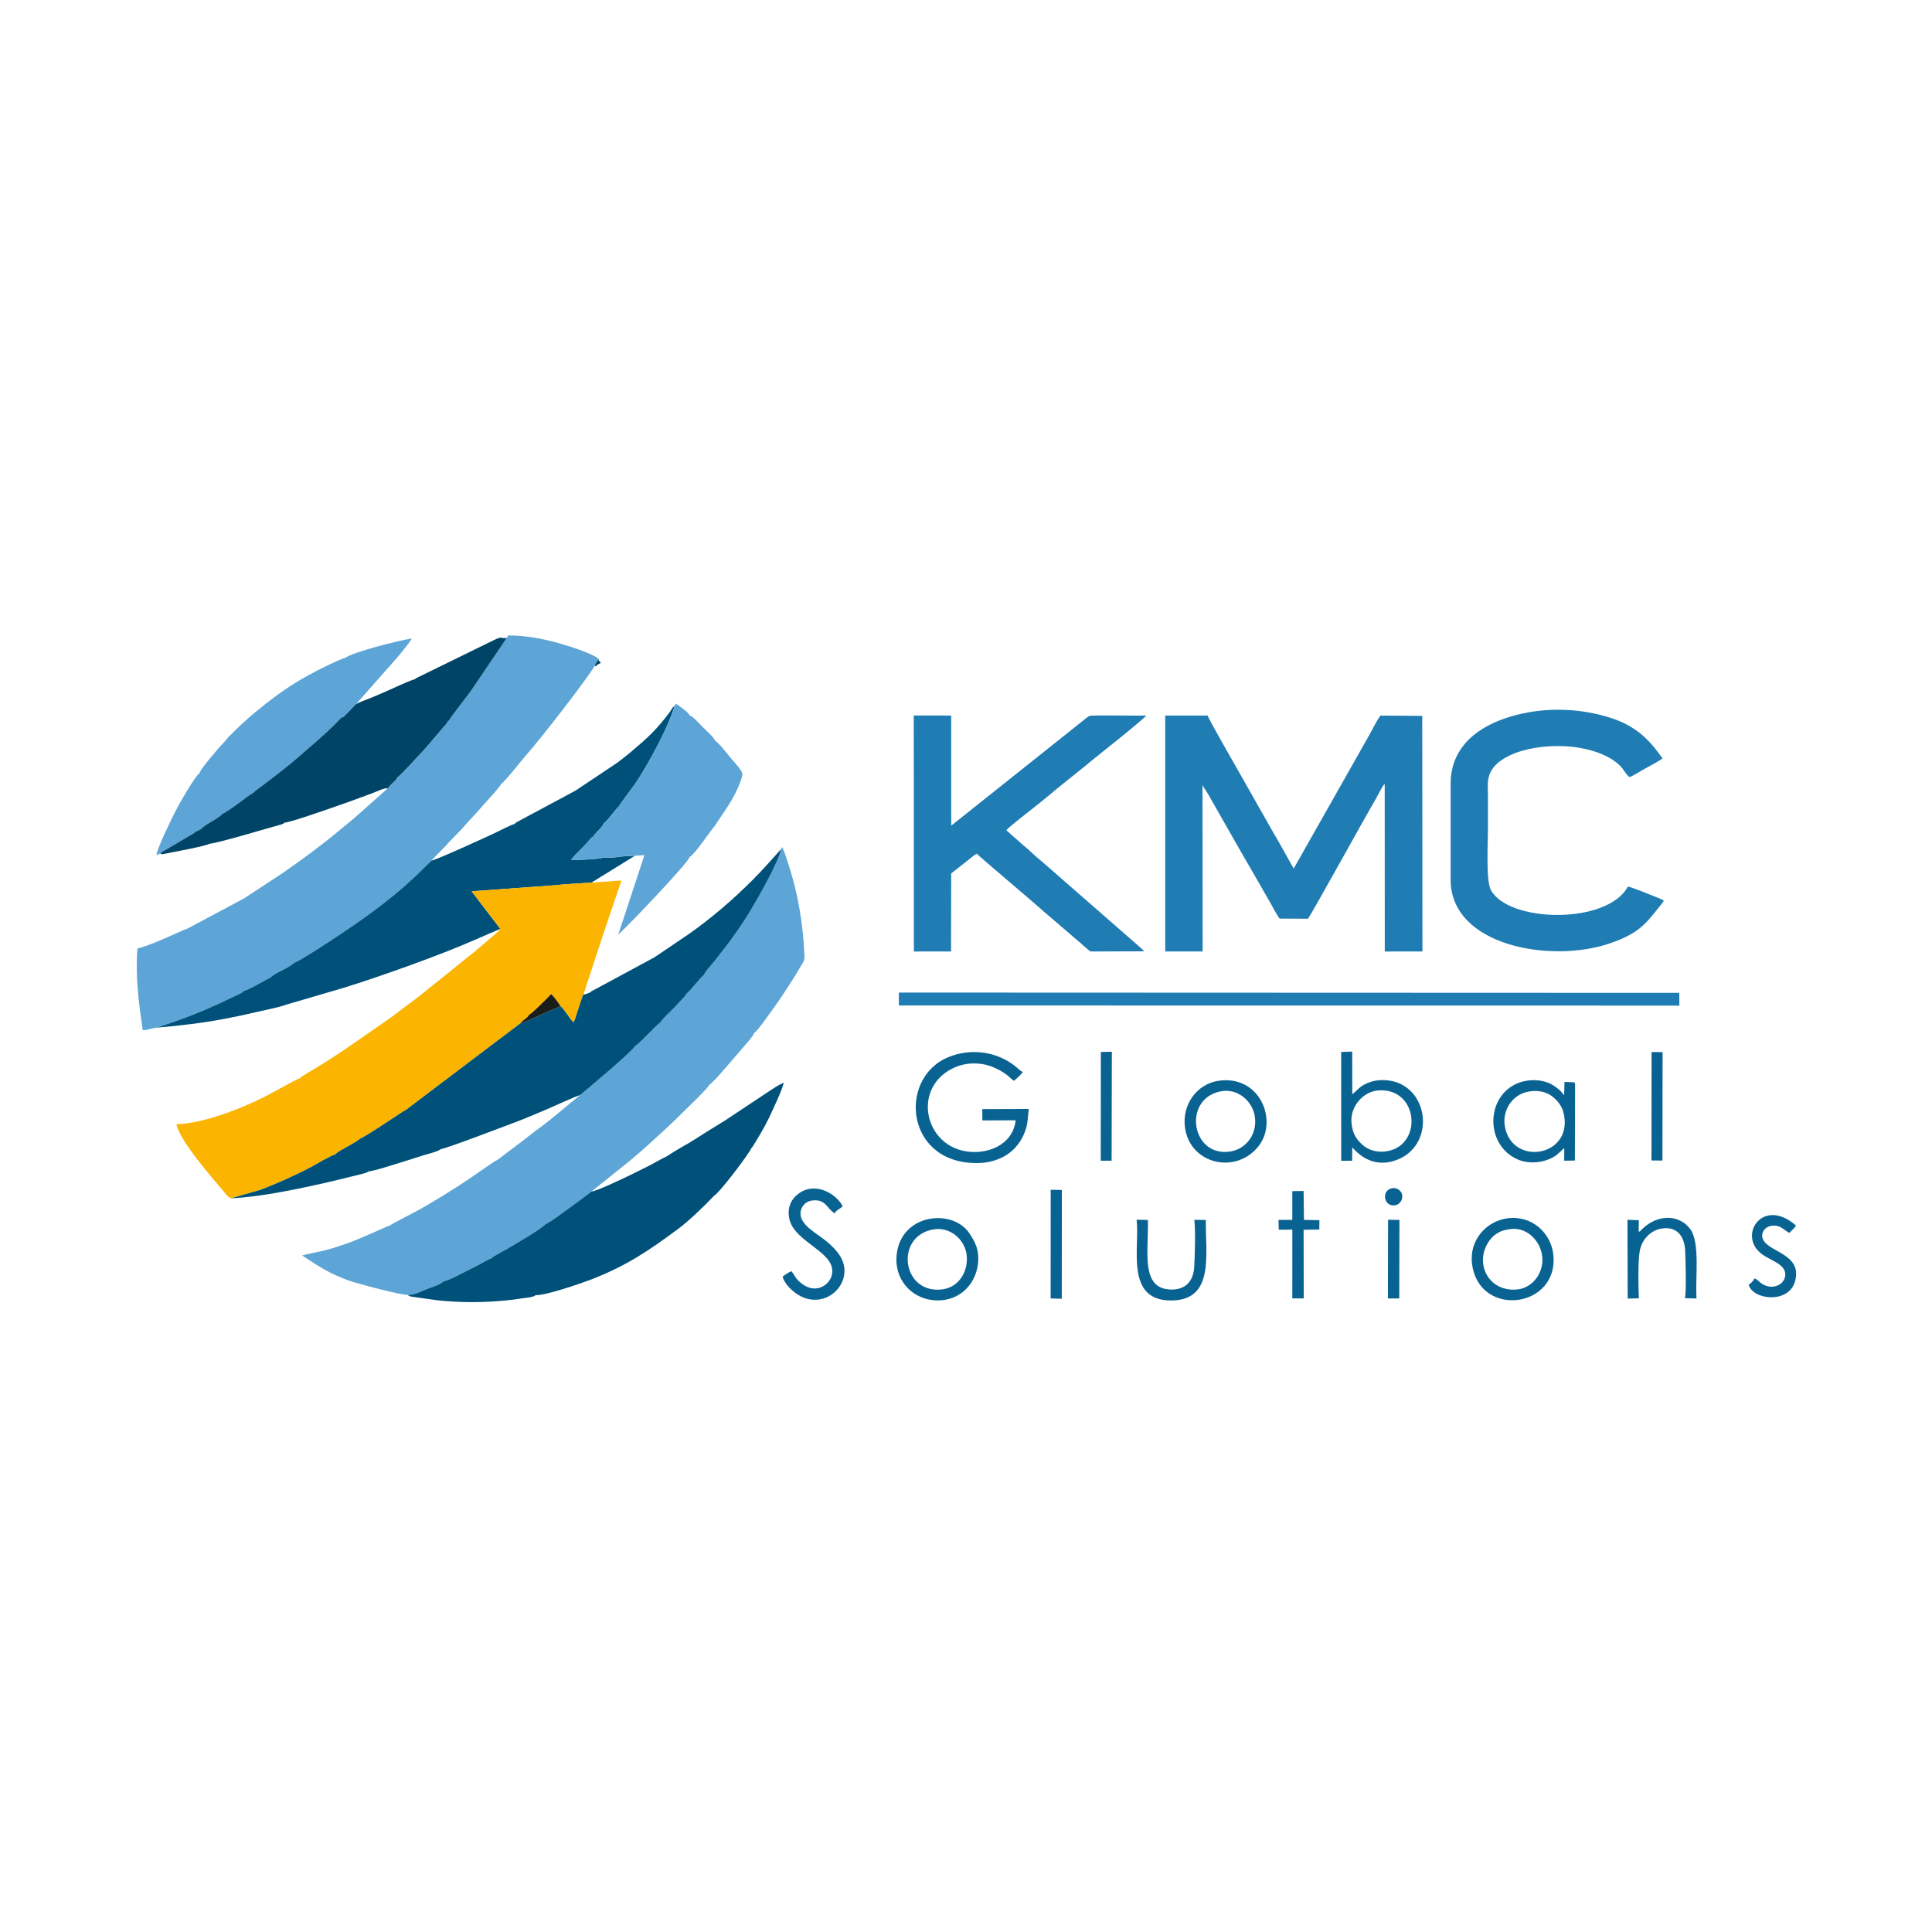 <svg xmlns="http://www.w3.org/2000/svg" xmlns:xlink="http://www.w3.org/1999/xlink" width="300" viewBox="0 0 224.88 225" height="300" preserveAspectRatio="xMidYMid meet"><path fill="#1f7db3" d="M 135.641 110.805 L 140 110.805 L 139.984 91.348 C 139.98 91.562 140.348 91.996 140.504 92.258 L 144.426 99.137 C 145.152 100.418 145.918 101.695 146.676 103.035 C 147.055 103.703 147.426 104.352 147.816 105.023 C 148.07 105.465 148.703 106.695 148.973 106.98 L 152.262 106.992 C 152.754 106.355 158.965 95.066 160.043 93.258 C 160.336 92.766 160.863 91.637 161.203 91.289 L 161.211 110.812 L 165.598 110.805 L 165.574 83.371 L 160.699 83.336 C 160.297 83.895 159.77 84.941 159.43 85.562 L 150.602 101.156 C 149.73 99.609 148.977 98.219 148.098 96.734 L 144.312 90.055 C 143.859 89.254 140.645 83.664 140.578 83.336 L 135.641 83.336 Z M 135.641 110.805 " fill-opacity="1" fill-rule="evenodd"></path><path fill="#1f7db3" d="M 106.371 110.812 L 110.699 110.805 L 110.715 101.719 L 112.184 100.566 C 112.676 100.203 113.207 99.688 113.699 99.418 C 114.012 99.75 114.328 99.965 114.672 100.293 L 119.902 104.766 C 120.715 105.449 121.227 105.941 121.977 106.566 L 125.066 109.219 C 125.387 109.508 125.785 109.812 126.105 110.117 C 126.305 110.301 126.406 110.371 126.605 110.547 C 126.93 110.836 126.887 110.805 127.371 110.809 L 133.203 110.789 C 132.848 110.406 132.617 110.262 132.23 109.898 L 121.199 100.262 C 120.938 100.062 120.402 99.594 120.203 99.395 C 119.938 99.133 119.484 98.742 119.172 98.492 L 117.141 96.695 L 117.359 96.461 C 118.613 95.352 120.82 93.719 122.211 92.539 C 122.555 92.25 122.859 91.984 123.219 91.695 L 126.262 89.254 C 126.617 88.949 126.918 88.711 127.281 88.414 C 127.844 87.957 133.16 83.75 133.434 83.324 C 132.422 83.383 127.172 83.25 126.812 83.375 C 126.676 83.422 125.738 84.188 125.512 84.371 L 110.719 96.156 L 110.715 83.332 L 106.355 83.328 Z M 106.371 110.812 " fill-opacity="1" fill-rule="evenodd"></path><path fill="#1f7db3" d="M 193.715 104.879 L 193.238 104.641 C 192.453 104.332 189.984 103.309 189.527 103.25 C 187.105 107.707 175.652 107.469 173.566 103.656 C 172.973 102.566 173.227 98.148 173.227 96.527 C 173.227 95.289 173.227 94.051 173.227 92.816 C 173.227 91.461 173.051 90.594 173.734 89.57 C 174.602 88.27 176.672 87.43 178.684 87.102 C 180.945 86.73 183.316 86.82 185.395 87.438 C 186.66 87.812 188.109 88.488 188.891 89.504 C 189.094 89.773 189.441 90.336 189.715 90.504 C 190.293 90.273 191.027 89.773 191.652 89.438 C 192.195 89.141 193.094 88.672 193.562 88.332 C 192.027 86.156 190.473 84.5 187.277 83.527 C 184.195 82.586 180.707 82.367 177.359 83.07 C 172.758 84.043 168.871 86.535 168.879 91.297 L 168.879 102.434 C 168.867 110.219 180.676 112.207 187.438 109.859 C 190.488 108.801 191.426 107.859 193.086 105.719 C 193.324 105.414 193.539 105.207 193.715 104.879 Z M 193.715 104.879 " fill-opacity="1" fill-rule="evenodd"></path><path fill="#5ca5d6" d="M 58.965 74.285 L 54.824 80.406 C 54.383 81.023 52.371 83.57 52.207 83.957 L 52.148 83.922 C 52.004 84.242 51.691 84.539 51.473 84.816 L 49.285 87.359 C 48.828 87.855 46.602 90.289 46.145 90.602 C 46.094 90.848 45.824 91.031 45.633 91.211 C 45.363 91.461 45.281 91.617 45.078 91.824 L 41.191 95.285 C 39.891 96.34 38.516 97.531 37.082 98.602 C 36.395 99.117 35.715 99.652 35.008 100.152 C 34.277 100.664 33.605 101.141 32.832 101.691 L 28.379 104.617 L 21.781 108.141 C 21.09 108.34 17.867 109.996 15.945 110.465 C 15.684 113.93 16.113 116.75 16.562 119.969 C 17.164 119.988 17.684 119.707 18.227 119.68 L 20.883 118.754 C 22.918 118.027 25.18 117.043 27.137 116.074 C 27.527 115.883 28.137 115.656 28.355 115.387 C 28.766 115.359 30.945 114.066 31.445 113.84 C 31.84 113.348 33.742 112.66 34.125 112.164 C 34.648 112.027 37.793 109.98 38.477 109.527 C 42.035 107.191 45.227 104.969 48.391 101.98 C 48.629 101.754 49.031 101.352 49.285 101.105 L 50.195 100.227 C 50.434 99.91 50.836 99.551 51.129 99.238 C 51.32 99.035 51.969 98.422 52.082 98.23 L 53.695 96.57 C 54.547 95.559 55.535 94.598 56.406 93.543 C 56.543 93.383 56.684 93.258 56.812 93.109 C 57.094 92.793 58.207 91.582 58.324 91.262 C 58.695 91.102 60.68 88.539 61.199 87.961 C 62.801 86.18 68.164 79.281 69.199 77.547 C 69.312 77.25 69.488 76.965 69.691 76.785 C 69.125 76.145 66.027 75.18 64.926 74.879 C 63.07 74.371 61.191 74.012 59.121 74 Z M 58.965 74.285 " fill-opacity="1" fill-rule="evenodd"></path><path fill="#1f7db3" d="M 104.625 117.094 L 195.516 117.113 L 195.508 115.629 L 104.617 115.594 Z M 104.625 117.094 " fill-opacity="1" fill-rule="evenodd"></path><path fill="#5ca5d6" d="M 47.398 150.781 C 48.004 150.895 49.043 150.371 49.582 150.152 C 50.18 149.902 51.227 149.629 51.605 149.215 C 52.102 149.168 53.855 148.238 54.434 147.938 C 54.918 147.688 55.348 147.48 55.832 147.223 C 56.223 147.016 56.906 146.605 57.211 146.527 C 57.355 146.352 57.344 146.375 57.562 146.246 L 58.805 145.551 C 59.375 145.219 63.125 143.059 63.477 142.559 C 63.965 142.383 65.555 141.184 66.148 140.754 C 67.062 140.09 67.945 139.438 68.832 138.758 L 73.309 135.168 C 74.73 133.992 76.355 132.488 77.676 131.273 C 78.25 130.742 78.82 130.184 79.352 129.652 C 79.578 129.422 82.465 126.68 82.551 126.32 C 82.789 126.219 83.746 125.168 83.961 124.902 L 86.543 121.918 C 86.797 121.602 87.703 120.633 87.766 120.289 C 88.086 120.148 89.16 118.613 89.438 118.23 C 90.652 116.57 91.363 115.488 92.465 113.75 C 92.734 113.32 92.914 112.992 93.156 112.586 C 93.527 111.973 93.652 111.957 93.617 111.125 C 93.492 107.941 92.93 104.434 92.004 101.445 C 91.793 100.77 91.32 99.133 91.02 98.648 L 90.902 98.891 C 90.672 100.344 87.832 105.289 86.941 106.699 C 86.211 107.863 85.32 109.121 84.516 110.184 C 84.422 110.309 84.297 110.449 84.211 110.562 L 83.219 111.848 C 82.809 112.352 82.094 113.098 81.898 113.57 C 81.664 113.633 80.285 115.488 79.891 115.715 C 79.754 116.062 79.422 116.289 79.18 116.574 C 78.902 116.902 78.719 117.086 78.41 117.406 C 78.023 117.805 77.094 118.637 76.867 119.047 C 76.383 119.355 74.34 121.637 73.926 121.805 C 73.605 122.434 68.562 126.637 67.508 127.535 C 66.234 128.531 64.066 130.441 62.758 131.367 C 61.895 131.98 61.156 132.621 60.32 133.23 L 57.871 135.082 C 57.5 135.23 55.43 136.707 54.836 137.113 C 53.203 138.238 50.352 140.008 48.574 140.977 C 48.082 141.246 45.449 142.605 45.332 142.723 C 44.848 142.875 41.938 144.246 40.477 144.77 C 39.637 145.066 38.785 145.344 37.914 145.582 C 37.477 145.699 35.223 146.152 35.125 146.211 C 37.023 147.461 38.281 148.324 40.602 149.145 C 41.48 149.457 46.836 150.91 47.398 150.781 Z M 47.398 150.781 " fill-opacity="1" fill-rule="evenodd"></path><path fill="#096392" d="M 119.75 129.148 L 114.336 129.168 L 114.344 130.484 L 118.223 130.469 C 117.984 132.926 115.594 134.34 112.953 134.145 C 107.5 133.738 105.973 126.426 111.293 124.238 C 112.453 123.762 113.957 123.711 115.219 124.137 C 115.93 124.375 116.844 124.859 117.387 125.34 C 117.605 125.527 117.754 125.691 118.016 125.871 C 118.238 125.707 118.934 125.082 119.051 124.844 C 118.699 124.688 118.52 124.449 118.242 124.223 C 116.062 122.441 112.961 122.016 110.305 123.148 C 104.402 125.672 105.418 135.828 114.137 135.438 C 115.008 135.398 115.859 135.16 116.52 134.855 C 117.855 134.242 118.84 133.102 119.324 131.75 C 119.656 130.82 119.625 130.203 119.75 129.148 Z M 119.75 129.148 " fill-opacity="1" fill-rule="evenodd"></path><path fill="#096392" d="M 157.355 130.949 C 157.07 128.926 158.668 127.129 160.441 126.992 C 165.246 126.621 165.715 133.676 161.172 134.109 C 160.094 134.211 159.137 133.84 158.551 133.27 C 157.902 132.637 157.523 132.152 157.355 130.949 Z M 156.137 135.188 L 157.406 135.176 L 157.426 133.621 C 158.828 135.238 160.641 135.887 162.75 135.027 C 166.723 133.406 166.504 127.652 162.816 126.133 C 161.918 125.762 160.695 125.66 159.68 125.961 C 158.355 126.355 158.113 126.914 157.426 127.434 L 157.418 122.469 L 156.133 122.508 Z M 156.137 135.188 " fill-opacity="1" fill-rule="evenodd"></path><path fill="#096392" d="M 177.855 127.145 C 178.926 126.918 179.996 127.125 180.684 127.664 C 181.32 128.164 181.875 128.781 182.078 129.805 C 183.051 134.672 176.207 135.832 175.227 131.352 C 174.805 129.426 175.98 127.535 177.855 127.145 Z M 182.113 133.723 L 182.105 135.172 L 183.352 135.156 L 183.375 126.559 C 183.371 126.254 183.402 126.254 183.301 126.047 L 182.141 126 L 182.098 127.523 C 181.891 127.363 182.047 127.488 181.891 127.301 C 181.824 127.227 181.766 127.145 181.699 127.074 C 181.562 126.93 181.402 126.812 181.191 126.652 C 180.82 126.363 180.449 126.156 179.977 126.004 C 178.938 125.672 177.715 125.754 176.785 126.113 C 172.945 127.59 172.844 133.355 176.695 135.031 C 178.051 135.621 179.883 135.43 181.117 134.582 C 181.52 134.309 181.883 133.852 182.113 133.723 Z M 182.113 133.723 " fill-opacity="1" fill-rule="evenodd"></path><path fill="#005179" d="M 70.289 95.852 C 70.457 95.801 70.934 95.176 71.09 94.988 L 71.82 94.098 C 71.961 93.973 71.781 94.09 71.992 93.973 C 72.043 93.754 73.605 91.73 73.898 91.301 C 75.391 89.094 77.773 84.738 78.504 82.195 C 78.148 82.496 78.191 82.582 77.934 82.93 C 76.387 85.012 75.32 85.969 73.305 87.664 C 72.84 88.055 72.297 88.469 71.84 88.816 L 66.973 92.07 L 60.121 95.742 C 60.105 95.75 60.086 95.766 60.07 95.773 C 60.055 95.785 60.035 95.801 60.02 95.816 C 59.906 95.906 59.961 95.855 59.879 95.961 C 59.578 95.988 57.906 96.855 57.531 97.031 C 56.605 97.473 50.812 100.117 50.195 100.227 L 49.285 101.105 C 49.031 101.352 48.629 101.754 48.391 101.98 C 45.227 104.969 42.035 107.191 38.477 109.527 C 37.793 109.98 34.648 112.027 34.125 112.164 C 33.742 112.66 31.84 113.348 31.445 113.84 C 30.945 114.066 28.766 115.359 28.355 115.387 C 28.137 115.656 27.527 115.883 27.137 116.074 C 25.18 117.043 22.918 118.027 20.883 118.754 L 18.227 119.68 C 21.031 119.434 23.465 119.148 26.16 118.641 C 27.391 118.41 28.613 118.145 29.84 117.855 C 30.953 117.59 32.363 117.34 33.434 116.953 L 39.879 115.066 C 44.039 113.789 51.242 111.227 55.258 109.445 L 58.207 108.172 L 54.867 103.801 L 64.398 103.109 L 65.848 102.973 L 68.824 102.785 L 73.898 99.652 L 72.242 99.75 C 71.793 99.852 70.609 99.934 70.156 99.863 C 69.836 100.094 67.09 100.137 66.465 100.168 C 66.605 99.816 67.395 99.137 67.715 98.781 C 67.891 98.582 68.129 98.359 68.332 98.133 C 68.453 97.996 68.512 97.91 68.637 97.766 C 68.828 97.551 68.793 97.559 69.043 97.434 C 69.078 97.336 69.027 97.426 69.113 97.297 C 69.125 97.281 69.164 97.23 69.18 97.211 C 69.227 97.152 69.285 97.098 69.34 97.035 C 69.672 96.668 70.129 96.238 70.289 95.852 Z M 70.289 95.852 " fill-opacity="1" fill-rule="evenodd"></path><path fill="#005179" d="M 51.605 149.215 C 51.227 149.629 50.18 149.902 49.582 150.152 C 49.043 150.371 48.004 150.895 47.398 150.781 C 47.641 151.023 47.898 151.004 48.285 151.07 L 50.953 151.441 C 52.234 151.57 53.566 151.648 54.918 151.648 C 56.262 151.645 57.562 151.578 58.879 151.445 C 59.48 151.387 60.078 151.316 60.664 151.215 C 61.078 151.145 62.043 151.109 62.328 150.828 C 63.312 150.93 67.605 149.469 68.641 149.066 C 72.887 147.434 75.469 145.672 78.902 143.129 C 80.16 142.199 82 140.426 83.102 139.254 C 83.641 139.016 86.617 135.055 86.926 134.531 C 87.094 134.25 87.289 134.082 87.422 133.742 C 87.637 133.547 88.34 132.293 88.492 132.047 C 88.824 131.496 89.211 130.781 89.496 130.184 C 89.891 129.352 91.062 126.883 91.215 126.098 C 90.746 126.254 89.852 126.859 89.414 127.148 L 84.355 130.504 L 82.672 131.543 C 81.59 132.203 80.398 133.023 79.328 133.594 C 78.996 133.773 78.801 133.926 78.484 134.098 L 77.594 134.66 C 76.887 134.996 76.211 135.41 75.508 135.77 C 74.789 136.141 74.113 136.465 73.367 136.832 C 72.648 137.188 69.387 138.746 68.832 138.758 C 67.945 139.438 67.062 140.09 66.148 140.754 C 65.555 141.184 63.965 142.383 63.477 142.559 C 63.125 143.059 59.375 145.219 58.805 145.551 L 57.562 146.246 C 57.344 146.375 57.355 146.352 57.211 146.527 C 56.906 146.605 56.223 147.016 55.832 147.223 C 55.348 147.48 54.918 147.688 54.434 147.938 C 53.855 148.238 52.102 149.168 51.605 149.215 Z M 51.605 149.215 " fill-opacity="1" fill-rule="evenodd"></path><path fill="#096392" d="M 108.555 143.191 C 110.578 142.801 112.23 144.344 112.492 145.992 C 112.801 147.926 111.684 149.887 109.73 150.152 C 105.012 150.801 104.082 144.055 108.555 143.191 Z M 113.828 147.234 C 114.035 145.562 113.473 144.57 112.805 143.59 C 110.895 140.77 105.004 141.277 104.379 145.988 C 103.996 148.887 105.988 151.117 108.523 151.41 C 111.406 151.746 113.512 149.785 113.828 147.234 Z M 113.828 147.234 " fill-opacity="1" fill-rule="evenodd"></path><path fill="#096392" d="M 175.645 143.168 C 177.664 142.77 179.254 144.449 179.52 146.125 C 179.848 148.168 178.449 149.953 176.715 150.16 C 173.289 150.566 171.52 147.035 173.426 144.441 C 173.715 144.051 173.945 143.848 174.359 143.602 C 174.836 143.312 175.047 143.285 175.645 143.168 Z M 171.379 147.234 C 172.23 153.57 181.547 152.363 180.836 146.07 C 180.559 143.629 178.387 141.508 175.5 141.883 C 173.062 142.199 171 144.414 171.379 147.234 Z M 171.379 147.234 " fill-opacity="1" fill-rule="evenodd"></path><path fill="#096392" d="M 141.957 127.125 C 144.047 126.633 145.754 128.234 146.055 129.895 C 146.445 132.07 145.059 133.762 143.332 134.082 C 138.777 134.93 137.574 128.156 141.957 127.125 Z M 141.84 125.867 C 139.316 126.242 137.527 128.691 137.957 131.422 C 138.613 135.59 143.852 136.789 146.48 133.52 C 148.852 130.566 146.691 125.148 141.84 125.867 Z M 141.84 125.867 " fill-opacity="1" fill-rule="evenodd"></path><path fill="#096392" d="M 92.117 148.043 C 91.777 148.176 91.422 148.414 91.09 148.668 C 91.141 149.066 91.574 149.648 91.812 149.902 C 95.367 153.676 100.051 149.383 97.617 146.039 C 96.211 144.113 94.387 143.617 93.465 142.266 C 92.777 141.254 93.367 139.969 94.484 139.816 C 96.117 139.59 96.23 140.766 97.145 141.301 C 97.348 140.902 97.789 140.789 98.074 140.484 C 97.5 139.223 94.98 137.441 92.879 139.055 C 92.172 139.598 91.602 140.508 91.844 141.848 C 92.371 144.812 97.699 145.84 96.758 148.676 C 96.426 149.684 94.801 150.902 92.996 149.227 C 92.547 148.809 92.445 148.457 92.117 148.043 Z M 92.117 148.043 " fill-opacity="1" fill-rule="evenodd"></path><path fill="#fbb500" d="M 68.824 102.785 L 65.848 102.973 L 64.398 103.109 L 54.867 103.801 L 58.207 108.172 C 58.129 108.363 57.707 108.699 57.445 108.93 L 54.98 111.031 C 54.562 111.297 49.191 115.742 47.797 116.742 C 46.918 117.375 46.199 117.98 45.285 118.617 C 41.484 121.266 39.137 122.988 35.184 125.301 L 34.836 125.582 C 34.605 125.613 32.098 127.012 31.652 127.254 C 28.762 128.848 23.809 130.844 20.477 130.926 C 20.953 132.93 24.371 136.84 25.852 138.594 C 26.074 138.859 26.508 139.449 26.852 139.551 L 30.176 138.598 C 32.066 137.902 34.395 136.852 36.117 135.938 C 36.656 135.648 38.605 134.492 38.988 134.449 C 39.199 134.152 40.117 133.703 40.445 133.512 C 40.738 133.344 41.707 132.805 41.844 132.625 C 42.762 132.258 46.828 129.41 47.215 129.258 L 60.496 119.211 C 60.73 118.988 60.793 118.898 61.059 118.699 C 61.297 118.52 61.406 118.473 61.555 118.176 C 61.922 118.027 63.848 116.082 64.117 115.777 C 64.391 115.961 65.055 116.91 65.219 117.184 C 65.688 117.566 66.203 118.551 66.727 119.066 L 66.902 118.719 C 67.16 117.961 67.629 116.352 67.895 115.793 L 70.176 108.848 L 72.309 102.543 Z M 68.824 102.785 " fill-opacity="1" fill-rule="evenodd"></path><path fill="#5ca5d6" d="M 39.754 83.551 C 39.992 83.469 39.867 83.523 40.031 83.414 L 41.379 82.031 L 46.352 76.402 C 46.633 76.051 47.766 74.684 47.887 74.367 C 46.488 74.551 40.934 75.969 40.168 76.609 C 39.711 76.719 38.688 77.203 38.254 77.414 C 34.598 79.176 32.805 80.398 29.773 82.852 C 29.152 83.352 27.238 85.059 26.887 85.52 C 26.508 85.77 26.254 86.246 25.906 86.578 C 25.496 86.973 25.262 87.293 24.918 87.703 C 24.559 88.125 23.27 89.613 23.172 90.062 C 22.676 90.328 20.742 93.73 20.348 94.52 C 19.945 95.32 18.18 98.891 18.164 99.609 L 18.617 99.387 C 18.797 99.195 18.805 99.207 19.078 99.066 L 22.578 96.996 C 22.695 96.883 22.621 96.973 22.715 96.836 C 22.922 96.805 22.754 96.859 23.043 96.707 C 23.203 96.625 23.191 96.609 23.352 96.559 C 23.812 95.977 25.539 95.262 25.809 94.789 C 26.145 94.684 27.324 93.832 27.676 93.574 C 28.199 93.191 28.828 92.684 29.488 92.289 C 29.715 92.039 29.906 91.922 30.148 91.746 C 31.473 90.773 33.684 89.059 34.812 88.062 C 36.395 86.656 37.621 85.688 39.156 84.133 C 39.332 83.957 39.559 83.676 39.754 83.551 Z M 39.754 83.551 " fill-opacity="1" fill-rule="evenodd"></path><path fill="#096392" d="M 190.785 143.465 L 190.797 142.105 L 189.473 142.059 L 189.5 151.234 L 190.805 151.199 C 190.738 149.812 190.695 147.156 190.875 145.871 C 191.074 144.41 192.129 143.254 193.547 143.062 C 195.34 142.824 196.137 144.094 196.195 145.715 C 196.246 147.172 196.336 149.809 196.184 151.191 L 197.52 151.219 C 197.348 148.887 197.969 144.734 196.777 143.129 C 195.488 141.391 192.941 141.383 191.145 143.176 C 190.945 143.375 191.027 143.34 190.785 143.465 Z M 190.785 143.465 " fill-opacity="1" fill-rule="evenodd"></path><path fill="#096392" d="M 132.309 142.043 C 132.703 145.27 130.902 151.527 136.406 151.453 C 141.449 151.387 140.305 145.934 140.371 142.078 L 139.035 142.062 C 139.18 143.477 139.094 146.023 139.023 147.488 C 138.941 149.211 138 150.215 136.316 150.18 C 132.746 150.109 133.707 145.82 133.625 142.078 Z M 132.309 142.043 " fill-opacity="1" fill-rule="evenodd"></path><path fill="#096392" d="M 204.277 148.883 C 204.109 149.191 203.879 149.434 203.59 149.625 C 204.09 151.414 208.281 151.859 208.992 149.207 C 209.844 146.059 206.039 145.863 205.289 144.402 C 204.887 143.617 205.492 142.852 206.25 142.754 C 207.426 142.602 207.781 143.414 208.359 143.57 C 208.566 143.305 208.871 143.098 209.102 142.734 C 205.387 139.445 202.469 143.566 204.816 145.793 C 205.875 146.801 207.914 147.094 207.852 148.496 C 207.801 149.566 206.445 150.293 205.199 149.543 C 204.77 149.285 204.762 149.094 204.277 148.883 Z M 204.277 148.883 " fill-opacity="1" fill-rule="evenodd"></path><path fill="#005179" d="M 26.852 139.551 C 30.863 139.387 36.98 137.992 40.961 136.996 C 41.848 136.773 42.48 136.66 42.82 136.457 C 42.836 136.445 42.859 136.43 42.879 136.414 C 43.395 136.426 46.441 135.426 47.121 135.223 C 47.859 135 48.516 134.773 49.223 134.555 C 49.801 134.371 50.867 134.148 51.285 133.824 C 52.176 133.668 58.492 131.23 59.531 130.852 C 60.914 130.348 62.199 129.781 63.551 129.219 C 64.145 128.973 67.176 127.574 67.508 127.535 C 68.562 126.637 73.605 122.434 73.926 121.805 C 74.34 121.637 76.383 119.355 76.867 119.047 C 77.094 118.637 78.023 117.805 78.41 117.406 C 78.719 117.086 78.902 116.902 79.18 116.574 C 79.422 116.289 79.754 116.062 79.891 115.715 C 80.285 115.488 81.664 113.633 81.898 113.57 C 82.094 113.098 82.809 112.352 83.219 111.848 L 84.211 110.562 C 84.297 110.449 84.422 110.309 84.516 110.184 C 85.32 109.121 86.211 107.863 86.941 106.699 C 87.832 105.289 90.672 100.344 90.902 98.891 L 89.281 100.695 C 88.777 101.246 88.195 101.867 87.641 102.426 C 85.398 104.684 82.871 106.867 80.258 108.711 L 76.176 111.477 L 69.121 115.285 C 69.023 115.332 68.98 115.348 68.898 115.398 C 68.883 115.406 68.859 115.418 68.844 115.43 L 68.641 115.598 C 68.371 115.656 68.113 115.871 67.895 115.793 C 67.629 116.352 67.16 117.961 66.902 118.719 L 66.727 119.066 C 66.203 118.551 65.688 117.566 65.219 117.184 C 63.594 117.824 62.047 118.66 60.496 119.211 L 47.215 129.258 C 46.828 129.41 42.762 132.258 41.844 132.625 C 41.707 132.805 40.738 133.344 40.445 133.512 C 40.117 133.703 39.199 134.152 38.988 134.449 C 38.605 134.492 36.656 135.648 36.117 135.938 C 34.395 136.852 32.066 137.902 30.176 138.598 Z M 26.852 139.551 " fill-opacity="1" fill-rule="evenodd"></path><path fill="#096392" d="M 150.441 142.066 L 148.836 142.066 L 148.863 143.215 L 150.445 143.199 L 150.441 151.211 L 151.773 151.211 L 151.758 143.219 L 153.586 143.188 L 153.598 142.102 L 151.797 142.066 L 151.758 138.699 L 150.441 138.719 Z M 150.441 142.066 " fill-opacity="1" fill-rule="evenodd"></path><path fill="#5ca5d6" d="M 83.199 96.164 C 84.285 94.461 85.441 93.082 86.195 90.945 C 86.523 90.02 86.574 90.039 85.184 88.445 C 84.656 87.836 83.75 86.586 83.211 86.254 C 83.07 85.859 82.367 85.254 81.824 84.719 C 81.359 84.262 80.684 83.461 80.254 83.309 C 80.109 83.02 79.785 82.777 79.512 82.562 C 79.215 82.332 78.961 82.121 78.621 81.953 L 78.504 82.195 C 77.773 84.738 75.391 89.094 73.898 91.301 C 73.605 91.73 72.043 93.754 71.992 93.973 C 71.781 94.09 71.961 93.973 71.82 94.098 L 71.09 94.988 C 70.934 95.176 70.457 95.801 70.289 95.852 C 70.129 96.238 69.672 96.668 69.34 97.035 C 69.285 97.098 69.227 97.152 69.18 97.211 C 69.164 97.23 69.125 97.281 69.113 97.297 C 69.027 97.426 69.078 97.336 69.043 97.434 C 68.793 97.559 68.828 97.551 68.637 97.766 C 68.512 97.91 68.453 97.996 68.332 98.133 C 68.129 98.359 67.891 98.582 67.715 98.781 C 67.395 99.137 66.605 99.816 66.465 100.168 C 67.09 100.137 69.836 100.094 70.156 99.863 C 70.609 99.934 71.793 99.852 72.242 99.75 L 73.898 99.652 L 74.988 99.594 L 71.949 108.82 C 72.809 108.133 80.102 100.473 80.258 99.805 C 80.832 99.535 82.645 96.793 83.199 96.164 Z M 83.199 96.164 " fill-opacity="1" fill-rule="evenodd"></path><path fill="#096392" d="M 122.297 151.219 L 123.594 151.254 L 123.602 138.582 L 122.305 138.562 Z M 122.297 151.219 " fill-opacity="1" fill-rule="evenodd"></path><path fill="#096392" d="M 192.27 135.148 L 193.547 135.156 L 193.566 122.531 L 192.281 122.52 Z M 192.27 135.148 " fill-opacity="1" fill-rule="evenodd"></path><path fill="#096392" d="M 128.133 135.176 L 129.398 135.172 L 129.426 122.484 L 128.145 122.512 Z M 128.133 135.176 " fill-opacity="1" fill-rule="evenodd"></path><path fill="#096392" d="M 161.574 151.219 L 162.898 151.219 L 162.918 142.07 L 161.594 142.051 Z M 161.574 151.219 " fill-opacity="1" fill-rule="evenodd"></path><path fill="#004467" d="M 22.715 96.836 C 22.621 96.973 22.695 96.883 22.578 96.996 L 19.078 99.066 C 18.805 99.207 18.797 99.195 18.617 99.387 C 18.77 99.484 18.594 99.539 19.312 99.395 C 20.227 99.215 23.941 98.523 24.285 98.277 C 25.488 98.137 30.445 96.645 32 96.215 L 32.781 95.988 C 33.074 95.855 32.902 95.969 33.035 95.809 C 33.633 95.82 38.215 94.207 39.18 93.867 C 40.172 93.516 41.145 93.188 42.156 92.801 C 42.684 92.598 43.148 92.441 43.629 92.246 C 43.996 92.102 44.848 91.703 45.078 91.824 C 45.281 91.617 45.363 91.461 45.633 91.211 C 45.824 91.031 46.094 90.848 46.145 90.602 C 46.602 90.289 48.828 87.855 49.285 87.359 L 51.473 84.816 C 51.691 84.539 52.004 84.242 52.148 83.922 L 52.207 83.957 C 52.371 83.57 54.383 81.023 54.824 80.406 L 58.965 74.285 C 58.195 74.445 58.582 73.984 57.418 74.566 L 48.414 78.973 C 48.281 79.062 48.352 79 48.254 79.105 C 47.91 79.125 45.363 80.328 44.844 80.547 C 44.23 80.805 43.66 81.07 43.125 81.277 C 42.773 81.41 41.539 81.867 41.379 82.031 L 40.031 83.414 C 39.867 83.523 39.992 83.469 39.754 83.551 C 39.559 83.676 39.332 83.957 39.156 84.133 C 37.621 85.688 36.395 86.656 34.812 88.062 C 33.684 89.059 31.473 90.773 30.148 91.746 C 29.906 91.922 29.715 92.039 29.488 92.289 C 28.828 92.684 28.199 93.191 27.676 93.574 C 27.324 93.832 26.145 94.684 25.809 94.789 C 25.539 95.262 23.812 95.977 23.352 96.559 C 23.191 96.609 23.203 96.625 23.043 96.707 C 22.754 96.859 22.922 96.805 22.715 96.836 Z M 22.715 96.836 " fill-opacity="1" fill-rule="evenodd"></path><path fill="#1a1d1a" d="M 61.555 118.176 C 61.406 118.473 61.297 118.52 61.059 118.699 C 60.793 118.898 60.73 118.988 60.496 119.211 C 62.047 118.66 63.594 117.824 65.219 117.184 C 65.055 116.91 64.391 115.961 64.117 115.777 C 63.848 116.082 61.922 118.027 61.555 118.176 Z M 61.555 118.176 " fill-opacity="1" fill-rule="evenodd"></path><path fill="#096392" d="M 161.914 138.418 C 160.742 138.797 161.184 140.66 162.492 140.348 C 162.949 140.238 163.379 139.734 163.215 139.07 C 163.121 138.688 162.586 138.199 161.914 138.418 Z M 161.914 138.418 " fill-opacity="1" fill-rule="evenodd"></path><path fill="#004467" d="M 69.199 77.547 L 69.367 77.582 C 69.477 77.387 69.641 77.348 69.902 77.207 C 69.844 77.051 69.793 77.039 69.668 76.953 L 69.691 76.785 C 69.488 76.965 69.312 77.25 69.199 77.547 Z M 69.199 77.547 " fill-opacity="1" fill-rule="evenodd"></path></svg>
